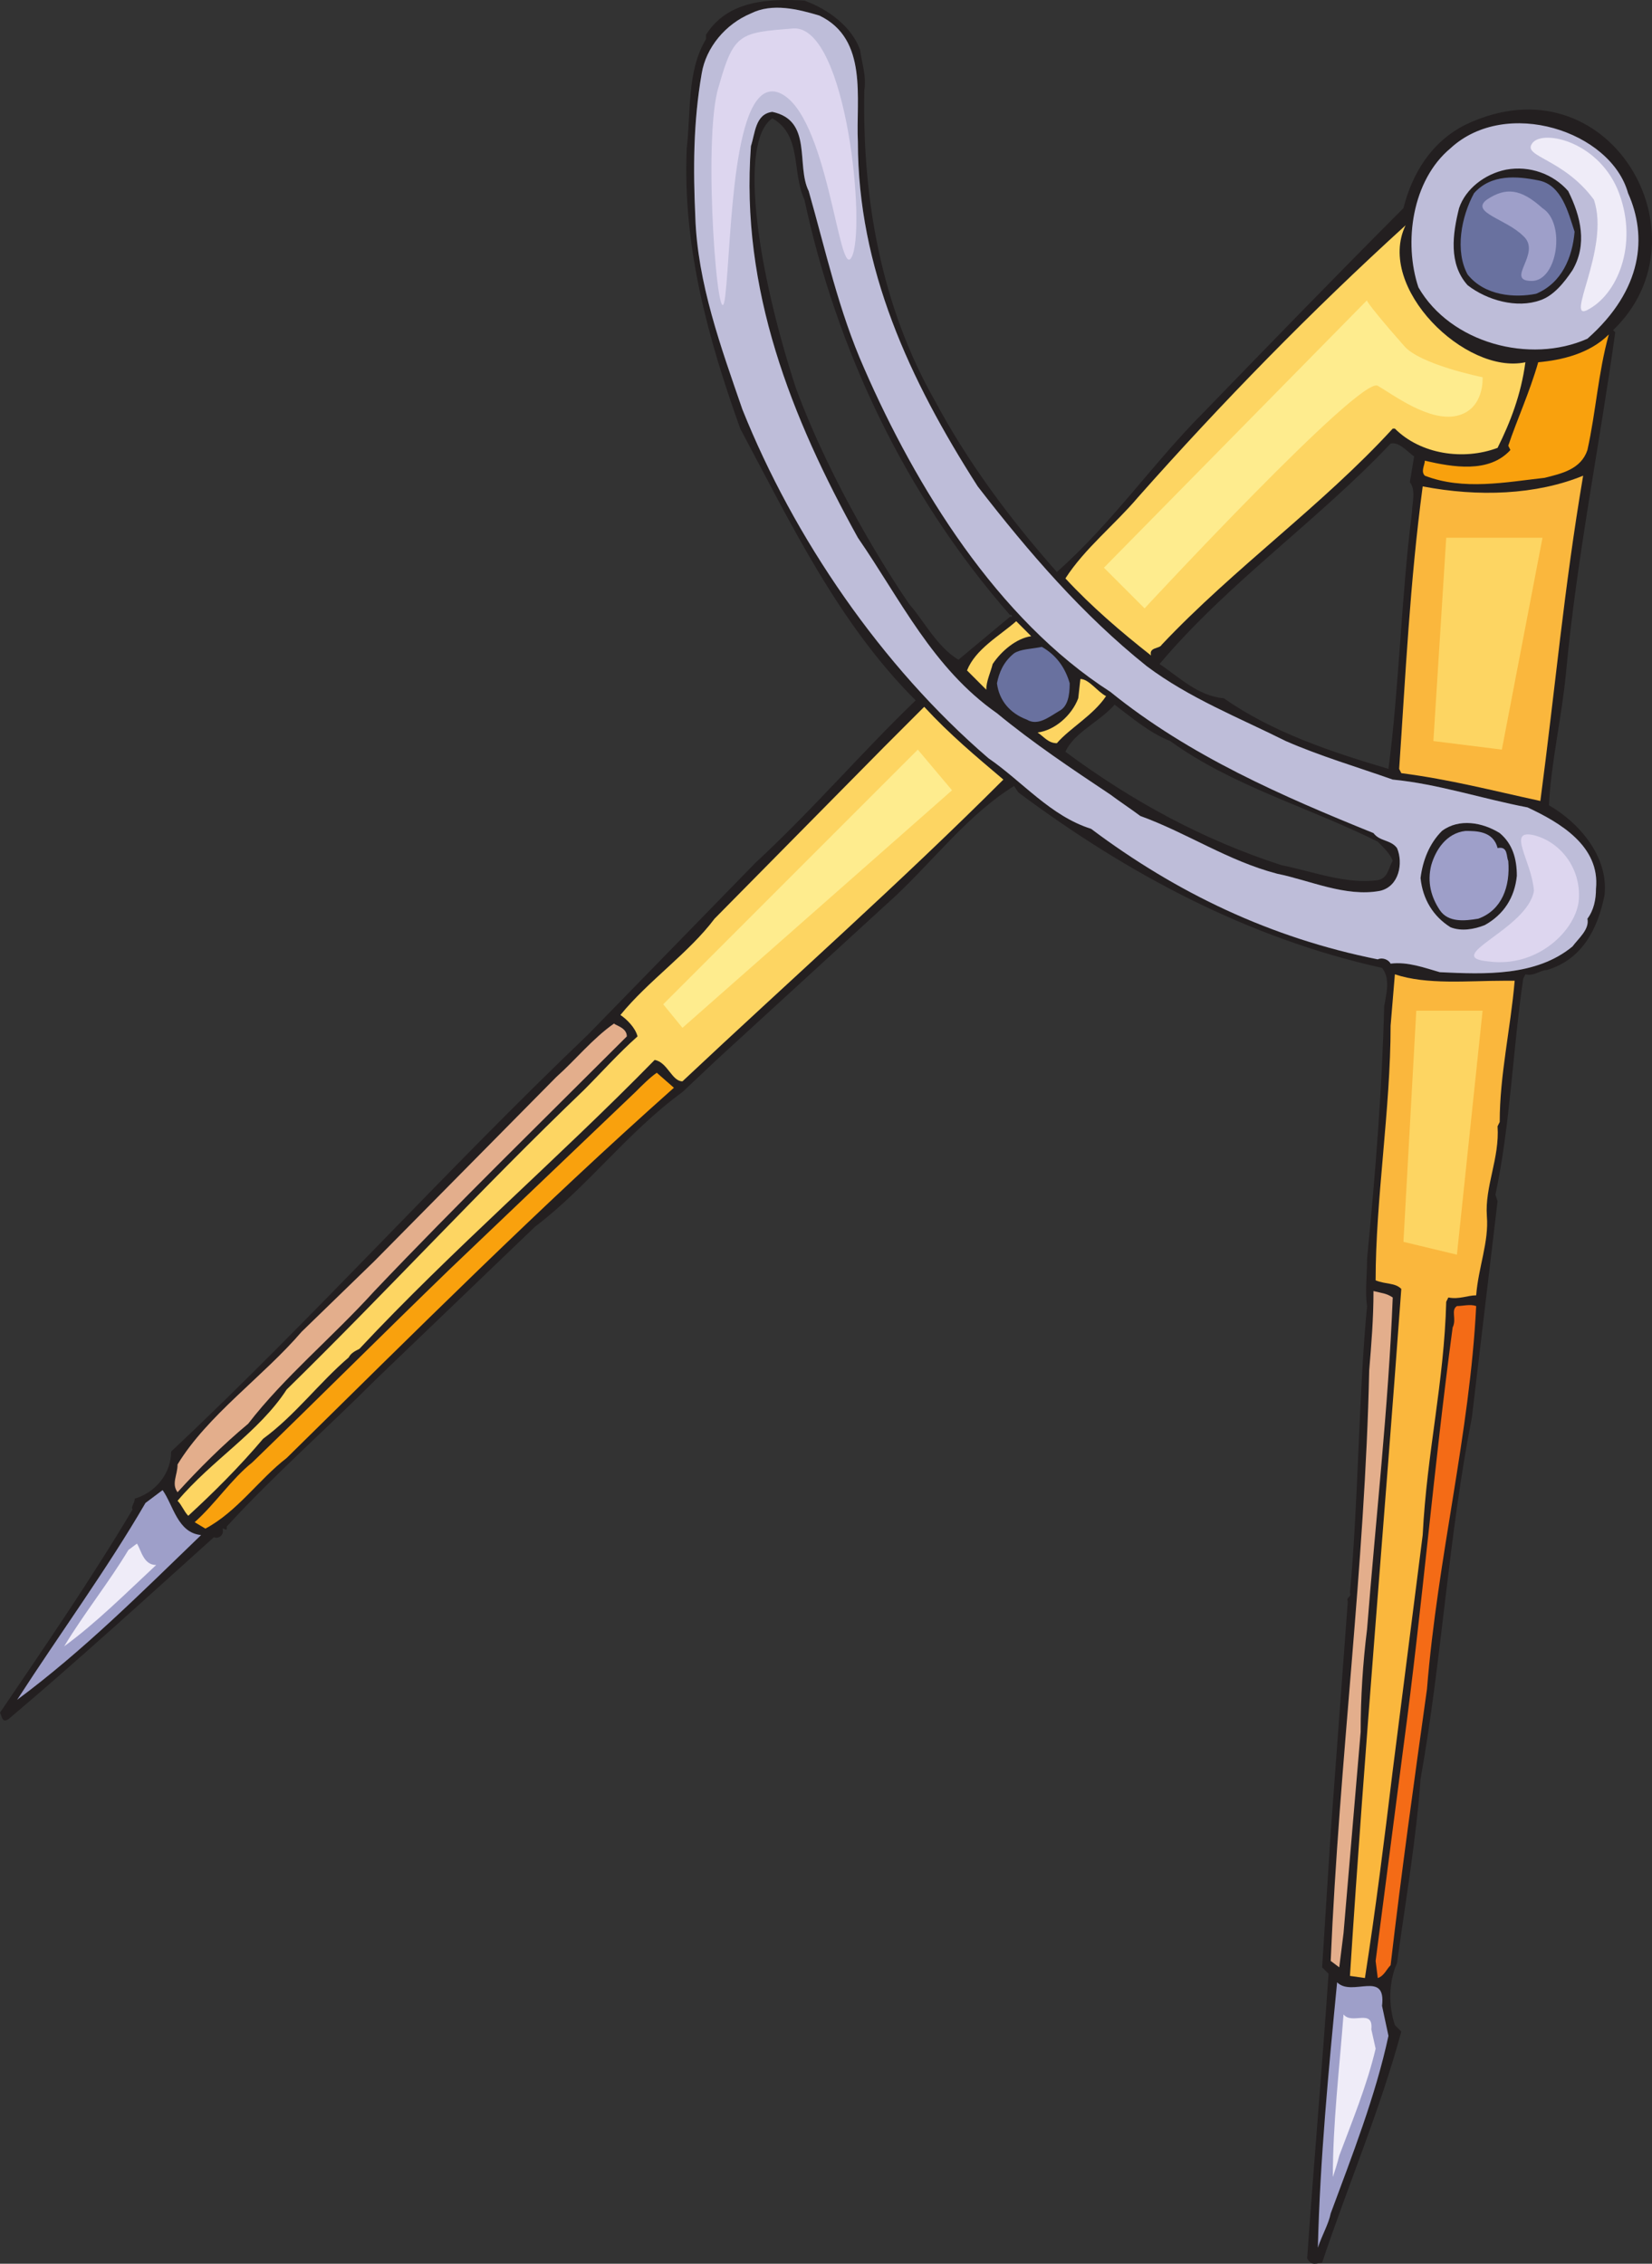 <svg xmlns="http://www.w3.org/2000/svg" width="579.138" height="793.33"><rect width="100%" height="100%" fill="#333333" stroke="none"/><path fill="#231f20" fill-rule="evenodd" d="M542.25 339.955c-2.25 0-4.5 2.25-7.5 1.5l-.75 1.5c-3.75 25.5-4.5 51-9.75 75.75l.75 2.25-9 75.75c-8.25 42-10.5 84.75-18 126.75-1.5 21-5.25 42.75-8.25 64.5-3 6.75-3 15-.75 21.75l2.25 2.25c-7.5 27.75-18.75 54-27.75 81-1.5 0-3.75 1.5-5.25-1.5 2.25-32.25 5.25-66.75 7.5-99.75l-2.25-2.25 3-47.25 6-81c-.75-1.5 1.5-1.5.75-3 3-32.25 3-69 6-100.5-.75-4.5 0-11.25 0-16.5 3-30.75 5.25-59.25 6-88.5.75-4.5 2.25-9.75-.75-13.5-47.25-10.5-89.25-33-127.5-61.5l-1.5-2.25c-15.75 9.75-27.75 25.5-41.25 38.25l-62.25 57-12.75 12c-19.5 14.25-33 33-51.75 47.25l-55.5 53.25c-17.25 17.25-36 33.75-52.5 51.75v.75c0 .75-.75 0-1.5 0 .75 2.25-1.5 3.75-3 3-22.5 20.25-48 43.5-72 63.75-2.25 1.5-2.25-.75-3-2.25 15.75-23.25 32.25-47.25 46.5-71.25-.75-.75.75-2.25.75-3.75 7.5-2.25 12.75-9 12.75-16.5 50.25-47.25 96-98.25 146.25-146.25l58.5-60c20.25-18.75 37.5-39 56.25-57-27-27-43.5-61.5-61.5-95.25-11.25-31.5-20.25-63.75-18.75-98.25 1.5-12.75 0-27 6.75-38.25v-1.5c7.5-12 21.75-12.75 34.5-12 8.25 3 16.5 9 19.5 17.25.75 5.25 2.25 9 1.5 14.25-.75 38.25 6 75.75 24.75 108.75 11.25 21 25.5 40.5 42.75 60 19.5-17.25 33.75-38.25 51.75-56.25 23.25-24 47.25-48.75 69.75-71.25 3-12 9.75-23.25 21.75-29.25 50.25-24 86.25 39 51.75 72l.75.75c-5.25 38.25-13.5 78.75-17.25 119.25-1.5 15.75-5.25 31.5-6 46.5 10.5 6 21 18 19.5 31.5-2.25 11.25-7.5 22.5-20.25 26.25m14.25-18c2.25-3 3-6.75 3-10.5 1.5-15-12.75-23.25-24-28.5-15.75-3-31.5-8.25-47.25-9.75-12.75-4.5-25.5-8.25-37.5-13.5-16.5-8.25-33.75-15-48.75-26.25-22.5-18-41.25-39.75-59.25-63-24-37.5-42-76.5-42-120.75-.75-15 3.75-36-13.5-44.25-7.5-2.25-16.5-4.5-24-.75-9 3.75-15.75 12-17.25 21-3 17.25-3 33.75-2.25 50.25.75 23.25 9 45.75 16.5 67.5 18 45 48.75 90 86.25 122.25 12 8.25 21.75 20.25 36 24.75 30 22.5 63 38.25 100.5 45.75 1.5-.75 3.75 0 4.5 1.5 6-.75 12 1.5 17.25 3 15.75.75 33.75 1.5 46.5-9 2.25-3 6-6 5.25-9.75m-72.75-9.75c6.75-1.5 8.25-9.75 6-15-2.25-3-6-2.25-8.25-5.25-31.5-12.75-64.5-27-92.25-49.5-39.75-25.5-68.25-72-86.25-113.25-9-20.25-13.5-41.25-19.5-62.25-4.5-9 1.5-24.75-12.75-27.75-6 .75-6 7.5-7.5 12-3.75 50.25 14.25 95.25 37.5 137.25 15 21.75 26.25 45.75 48.75 61.5 12.75 10.5 26.25 19.5 39.75 28.5 3 2.25 7.5 5.25 10.5 7.5 16.5 6 30.75 15.75 48 20.25 11.25 2.25 24 8.25 36 6m-.75-3.75c3.75-.75 3.75-4.5 5.25-6.75-.75-2.25-3-4.5-5.25-6.75-24-12-51-19.5-72.75-35.25-7.5-3-13.5-8.25-19.5-12.75-5.25 6-14.25 9.75-17.25 16.5 23.25 17.25 48 30.75 75.75 39.75 11.25 2.25 22.5 6.75 33.75 5.25m-212.25-267c-12 8.25-5.25 53.25 8.25 94.5 12.75 34.5 33 66 39.75 75.75 5.25 6 9.75 15 17.25 19.5l18-15h.75c0-.75 0-.75-.75-.75-36.75-42-60.75-93-72-145.5-4.5-9.75-.75-22.5-11.25-28.5m216 228c3.75-28.5 4.5-60.75 8.25-90 0-3 1.5-7.5-.75-10.5l1.5-9c-2.25-1.5-5.25-5.25-8.25-4.5-25.5 27-57 48.75-81 77.25 6.75 4.5 13.5 11.25 22.5 12 17.25 12 37.5 18.75 57.75 24.75"/><path fill="#bebdd9" fill-rule="evenodd" d="M556.5 321.955c.75 3.75-3 6.75-5.25 9.75-12.75 10.5-30.75 9.75-46.5 9-5.25-1.5-11.25-3.75-17.25-3-.75-1.5-3-2.25-4.5-1.5-37.5-7.5-70.5-23.25-100.5-45.75-14.25-4.5-24-16.5-36-24.75-37.5-32.25-68.25-77.25-86.25-122.25-7.5-21.75-15.75-44.25-16.5-67.5-.75-16.5-.75-33 2.25-50.25 1.5-9 8.25-17.25 17.25-21 7.5-3.75 16.5-1.5 24 .75 17.25 8.25 12.75 29.25 13.5 44.25 0 44.25 18 83.25 42 120.75 18 23.25 36.75 45 59.25 63 15 11.25 32.25 18 48.75 26.25 12 5.25 24.75 9 37.5 13.5 15.75 1.5 31.5 6.75 47.25 9.75 11.25 5.25 25.5 13.5 24 28.5 0 3.75-.75 7.5-3 10.5m-72.75-9.75c6.75-1.5 8.25-9.75 6-15-2.25-3-6-2.25-8.25-5.25-31.5-12.75-64.5-27-92.25-49.5-39.75-25.5-68.25-72-86.25-113.25-9-20.25-13.5-41.25-19.5-62.25-4.5-9 1.5-24.75-12.75-27.75-6 .75-6 7.5-7.5 12-3.75 50.25 14.25 95.25 37.5 137.25 15 21.75 26.25 45.75 48.75 61.5 12.75 10.5 26.25 19.5 39.75 28.5 3 2.25 7.5 5.25 10.5 7.5 16.5 6 30.75 15.75 48 20.25 11.25 2.25 24 8.25 36 6m72.75-193.5c-20.25 9-48 1.5-59.25-18-5.25-15.75-2.25-37.5 11.25-48.75 19.5-18 56.25-6 62.25 15.75 6.75 15 5.25 33.75-14.25 51"/><path fill="#f9a10d" fill-rule="evenodd" d="M556.5 157.705c-2.25 6.75-9 8.25-15 9.75-13.5 1.5-28.5 4.5-42-.75-1.5-1.5 0-3.75 0-5.25 9.75 2.25 22.5 4.5 30-3.75l-.75-1.5c3-9 7.5-18.75 10.5-29.25 8.25-.75 18-3 24.75-9.75-3.75 13.5-4.5 27-7.5 40.5"/><path fill="#fab73d" fill-rule="evenodd" d="M540 280.705c-17.25-3.75-31.5-7.5-48.75-9.75l-.75-1.5c2.25-33 3.75-65.25 8.25-99 19.5 3.75 39.75 3 56.25-3.75-6.75 39.75-9.75 74.25-15 114m-14.25 112.5-.75 1.5c.75 11.25-4.5 21-3.75 31.5.75 9-3 18-3.75 27.75-3 0-6 1.5-9.75.75l-.75 1.5c-.75 28.5-6.75 52.5-8.25 81.75l-10.5 82.5c-3 24.75-6 48.75-9.75 72.75l-5.25-.75c5.25-81.75 12-158.25 18-240.75-2.25-2.25-5.25-1.5-9-3 0-28.5 5.25-60 5.25-89.25l1.5-18c11.25 3.75 25.5 2.25 38.25 2.25H531c-1.5 17.25-5.25 33-5.25 49.5"/><path fill="#f46b16" fill-rule="evenodd" d="M500.25 591.955c-4.5 32.25-9 64.5-12.75 96.75-1.5 1.5-2.25 3.75-4.5 4.5l-.75-6 9.75-75c6.75-50.25 10.5-96.75 17.25-147 1.5-3-.75-6 1.5-7.5 2.25 0 4.5-.75 6.75 0-2.25 45-13.5 87.75-17.25 134.25"/><path fill="#231f20" fill-rule="evenodd" d="M540 105.205c-8.25 3-18.75 0-25.5-5.25-6.75-7.5-5.25-18-3-27 2.25-6.75 9-12 16.5-13.5 8.25-1.5 16.5 1.5 21.75 7.5 4.5 9 6.75 18.75 1.5 27.75-3 4.5-6.75 9-11.25 10.5m-19.5 219c-3.75 1.5-8.25 2.25-12 .75-6-3.75-9.75-9.75-10.5-17.25.75-6 3-12 7.5-16.5 6-4.5 14.25-3 20.25.75 4.5 3.75 6 9 6 15-.75 7.5-4.5 13.5-11.25 17.25"/><path fill="#69719f" fill-rule="evenodd" d="M538.5 102.955c-7.5 1.5-18 .75-24-6.75-4.5-8.25-2.25-20.25 2.25-28.5 6-6.75 15-6 22.5-4.5 8.25 1.5 10.5 11.25 12.75 18-.75 9-4.5 18-13.5 21.75"/><path fill="#9e9fc9" fill-rule="evenodd" d="M466.5 775.705c-.75 3.75-3 7.5-4.5 12 .75-30.75 3.75-62.25 6.75-93 5.25 5.25 17.25-4.5 15.75 8.25l2.25 10.5c-4.5 21-12.75 42-20.25 62.25"/><path fill="#efecf8" fill-rule="evenodd" d="M469.5 755.455c-.75 3-1.5 5.25-2.25 7.5 0-18.75 2.25-37.5 3.75-57 3 3.75 10.5-2.25 9.75 5.25l1.5 6.75c-3 12.75-8.25 25.5-12.75 37.5"/><path fill="#9e9fc9" fill-rule="evenodd" d="M518.25 321.955c-4.5.75-10.5 1.5-13.5-3s-4.5-9.75-3-15.75c1.5-5.25 5.25-11.25 12-12 3.75 0 9.75 0 11.25 6 3.75-.75 3 3 3.75 4.5.75 9-2.25 17.25-10.5 20.25"/><path fill="#fdd562" fill-rule="evenodd" d="M525 156.955c-12 4.5-27 2.25-36-6.75h-.75c-24.75 27-55.5 48.75-81 75.75-.75 1.5-4.5.75-3.75 3.75-10.5-8.25-21-17.25-30-27 6.75-10.5 17.25-18.75 25.5-28.5 29.25-33 60.75-65.25 93.75-95.25-10.5 21.75 21 52.5 42 48-1.5 11.25-5.25 21-9.75 30"/><path fill="#e3ae8c" fill-rule="evenodd" d="M466.5 687.205c3-70.5 12-138 13.5-207 .75-9 1.5-18 1.5-27.75 3 .75 4.5.75 6.75 2.25-1.5 38.25-6 78-9 116.25-1.5 12-2.25 24-2.25 36l-6 70.5-1.5 12-3-2.25"/><path fill="#fdd562" fill-rule="evenodd" d="M370.5 260.455c-3 0-4.5-2.25-6.75-3.75 6-.75 12-6 14.25-12l.75-6.75c3 0 6 4.5 9 6-4.5 6.75-12.75 11.25-17.25 16.5"/><path fill="#69719f" fill-rule="evenodd" d="M371.25 249.205c-3.75 2.25-7.5 5.25-11.25 3-6-2.25-9.75-6.75-10.5-12.75.75-3.75 2.25-7.5 6-10.5 2.25-1.5 6-1.5 9.75-2.25 5.25 3 8.25 7.5 9.75 12.75 0 4.5-.75 8.25-3.75 9.75"/><path fill="#fdd562" fill-rule="evenodd" d="M348 232.705c-.75 3-2.25 6-2.25 9l-6.75-6.75c3-7.5 11.25-12 17.25-17.25l5.25 5.25c-5.25.75-10.5 5.25-13.5 9.75m-108.75 146.25c-3.75 0-5.25-6.75-9.75-7.5-33.75 34.5-71.25 66.75-103.5 101.25-1.5.75-3 1.5-3.75 3-10.5 9-18.75 20.25-30 28.5-8.25 9.75-17.25 18.75-26.25 27-1.5-1.5-2.25-3.75-3.75-5.25 12-14.25 28.5-24 38.25-39 35.25-34.5 68.25-70.5 104.25-105 6-6 12-12.75 18.75-18.75-.75-3-3.75-6-6-7.5 9.75-12 24-21.75 33-33.75l59.25-60 14.25-14.25c9 9.75 18 17.25 27.75 25.5-36 36-75 70.5-112.5 105.75"/><path fill="#f9a10d" fill-rule="evenodd" d="M100.5 510.955c-9.75 7.5-17.25 18.75-28.5 24.75l-3.75-2.25c7.5-6.75 12.75-15 20.25-21 23.25-22.5 45.75-45 69-67.5l65.25-62.25c2.25-2.25 5.25-5.25 7.5-6.75l6 5.25c-47.25 42-90.75 85.5-135.75 129.75"/><path fill="#e3ae8c" fill-rule="evenodd" d="M131.25 452.455c-15 16.5-31.5 30-44.25 46.5-9 7.5-17.25 15.75-24.75 24-2.25-3 0-6 0-9.75 10.5-17.25 30-30.75 43.5-46.5l25.5-24.75 63.75-64.5c6.75-6 12.75-13.5 20.25-18.75.75.75 4.5 1.5 4.5 4.5-29.25 29.25-59.25 58.5-88.5 89.25"/><path fill="#9e9fc9" fill-rule="evenodd" d="M6 595.705c15-23.25 31.5-45.75 45-69l6-4.5c3.75 5.25 5.25 15 13.5 15.75-21 20.25-41.25 40.5-64.5 57.75"/><path fill="#efecf8" fill-rule="evenodd" d="M22.5 576.955c6.75-11.25 15.75-22.5 22.5-33.75l3-2.25c1.5 2.25 2.25 7.5 6.75 7.5-11.25 10.5-21 20.25-32.25 28.5"/><path fill="#feec8e" fill-rule="evenodd" d="M479.25 105.205 387 198.955l14.25 14.25s75.75-81.75 81.75-78c5.25 3 18 12.75 27.75 10.5s9-13.5 9-13.5-22.5-4.5-27.75-11.25c-6-6.75-13.5-15.75-12.75-15.75"/><path fill="#fdd562" fill-rule="evenodd" d="m507 188.455-4.5 71.25 24 3 14.25-74.25H507m-10.5 165.75-4.5 81 18.75 4.5 9-85.5H496.5"/><path fill="#feec8e" fill-rule="evenodd" d="m321.75 262.705-89.25 89.25 6.75 8.25 94.5-83.25-12-14.25"/><path fill="#ddd6ef" fill-rule="evenodd" d="M278.25 9.955c-18.75 1.5-21 1.5-26.25 20.25-6 18 0 93 2.25 73.5 2.25-18.75 2.25-77.25 18.75-71.25 17.25 6.75 21 66 25.5 57.75 5.25-9-1.5-81-20.25-80.25m259.5 282.75c9 2.25 16.5 11.25 15.75 22.5-.75 10.5-14.25 24-31.5 21.75-17.25-1.5 13.5-11.25 15.75-24.75-.75-10.5-9.75-21.75 0-19.5"/><path fill="#9e9fc9" fill-rule="evenodd" d="M521.25 69.955c6.75-4.5 12-3.75 19.5 3 8.25 5.25 5.25 25.5-3.75 25.5-9.75 0 3.75-9.75-3-15.75-6-6-18.75-8.25-12.75-12.75"/><path fill="#efecf8" fill-rule="evenodd" d="M537 50.455c3-5.25 22.5-1.5 30 15.75 7.5 18 .75 36-9.75 42-9.75 6 7.5-21 1.5-38.25-10.5-14.25-24.75-15-21.75-19.5"/></svg>
